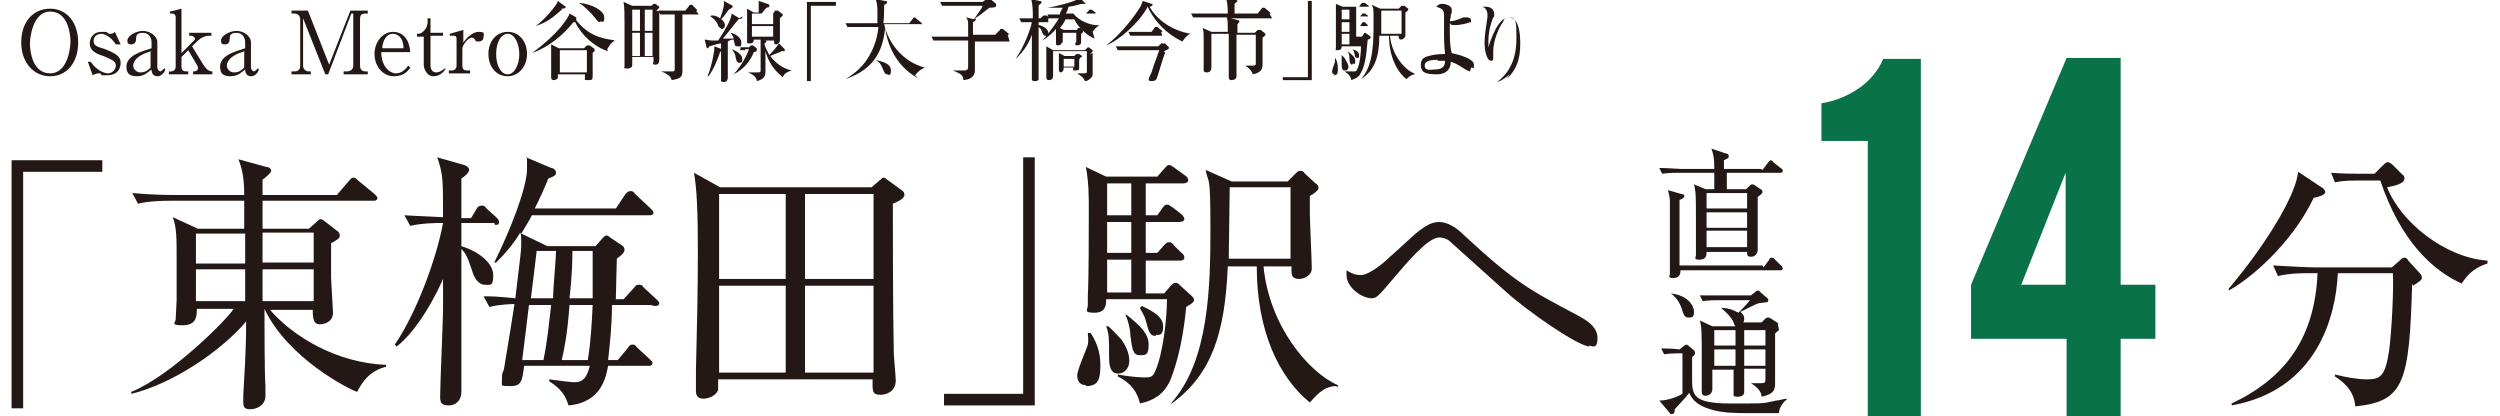 <?xml version="1.0" encoding="UTF-8"?>
<svg xmlns="http://www.w3.org/2000/svg" version="1.1" viewBox="0 0 259 43.1">
  <defs>
    <style>
      .cls-1 {
        fill: #231815;
      }

      .cls-2 {
        fill: #0a7248;
      }
    </style>
  </defs>
  <!-- Generator: Adobe Illustrator 28.7.1, SVG Export Plug-In . SVG Version: 1.2.0 Build 142)  -->
  <g>
    <g id="_レイヤー_1-2" data-name="レイヤー_1">
      <g>
        <g>
          <path class="cls-1" d="M182.6,17.6l.6-.8c0,0,.2-.2.2-.2s.2,0,.3.2l.9.7c0,0,.1.1.1.2,0,.1-.1.2-.2.2h-5.6v1.7h2l.3-.3c.1-.1.2-.2.3-.2s.2,0,.3.1l.6.4c.1,0,.2.2.2.3s-.2.3-.5.5c0,.6,0,1.6,0,3,0,.4,0,2.2,0,2.5,0,.4-.3.7-.7.7s-.4-.2-.4-.5h-4.2c0,.3,0,.8-.7.8s-.4-.2-.4-.5,0-.4,0-.6c0-.8,0-2,0-2.8,0-2.7,0-3.1-.2-3.9l1.2.5h.9c0-1.2,0-1.3,0-1.7h-3.7c-.2,0-1,0-1.7.1l-.3-.6c.8,0,1.9.1,2.2.1h3.5c0-1.3-.1-1.5-.3-2.1l1.5.5c.2,0,.3.1.3.3s-.1.2-.5.4v.9h3.8ZM182.7,27.7l.6-.8c0-.1.1-.2.2-.2s.2,0,.3.1l.8.8c0,0,.1.2.1.2,0,.1-.1.2-.2.2h-10.4c0,.2,0,.8-.7.8s-.4-.2-.4-.4,0-1,0-1.1c0-.8,0-1.6,0-3.3s0-2.6,0-3.2c0-.3-.1-.7-.2-1.1l1.4.4c.2,0,.3.1.3.2s-.1.3-.5.4c0,.9,0,3.8,0,6.8h8.6ZM176.8,20v1.6h4.2v-1.6h-4.2ZM176.8,22v1.6h4.2v-1.6h-4.2ZM176.8,23.9v1.7h4.2v-1.7h-4.2Z"/>
          <path class="cls-1" d="M184.1,42.8c-.5,0-2.6,0-3,0-1.1,0-2.7,0-3.9-.4-1.7-.5-2-1.3-2.2-1.7-.2.3-1.3,1.5-1.5,1.7,0,.1,0,.4-.1.4,0,0,0,.1-.2.1s-.1,0-.2-.1l-1.1-1.3c1,0,2.1-.5,2.4-.7v-4.2c-.4,0-1.2,0-1.9.1l-.3-.6c.6,0,1.1,0,1.9.1l.5-.4c0,0,.2-.1.2-.1s.1,0,.2.1l.6.5c0,0,.1.1.1.2s0,.1,0,.2c0,0-.2.2-.3.3,0,.3,0,1.8,0,2.1,0,1.8,0,2.7,4,2.7s3.2,0,4.7-.3c.3,0,.8-.2,1.2-.2h0c-.4.3-.9.9-.9,1.5ZM174.9,32.9c-.4,0-.5-.4-.6-.7-.2-.7-.6-1.4-1.2-1.8h0c1.8.2,2.4,1.3,2.4,1.9s-.2.6-.6.6ZM184.3,34.2c0,0-.4.3-.4.4,0,.7,0,4.1,0,4.9s0,1.3-1.4,1.6c0-.6-.6-1.1-1.1-1.4h0c.1,0,.9,0,1,0,.5,0,.5-.1.5-.5v-1h-2.2c0,.1,0,1.5,0,1.8s0,.5,0,.6c0,.3-.2.5-.7.5s-.4-.2-.4-.3,0-.5,0-.5c0-.3,0-1.7,0-2h-2.2c0,.3,0,1.7,0,2,0,.5-.4.7-.7.7s-.4-.2-.4-.4,0-.2,0-.3c0-.6,0-2.5,0-3.1,0-2.6,0-3.4-.2-4l1.3.6h2.4c-.1-.1-.1-.1-.2-.4-.2-.5-.8-1.1-1.3-1.5h0c.3,0,.9,0,1.8.5.3-.3.8-.8,1.2-1.3h-3.2c-.4,0-1.1,0-1.7.1l-.3-.6c.8,0,1.5,0,2.2,0h3.1l.5-.4c0,0,.1-.1.2-.1s.2,0,.2.1l.8.7s.1.1.1.2,0,.1-.1.2c-.1,0-.7.1-.8.1-.3,0-1.7.8-2,.9.1.1.4.3.4.7s-.1.4-.2.4h2l.4-.4c0,0,.1-.1.2-.1s.1,0,.2,0l.8.5c0,0,.1.1.1.1s0,0,0,.1ZM179.8,34.2h-2.2c0,.4,0,1.2,0,1.6h2.2v-1.6ZM179.8,36.2h-2.2v1.7h2.2v-1.7ZM182.9,34.2h-2.2v1.6h2.2v-1.6ZM182.9,36.2h-2.2v1.7h2.2v-1.7Z"/>
        </g>
        <path class="cls-1" d="M239.7,20.5c-2.3,4.8-6.6,8.4-8.8,9.6v-.2c3.8-4.5,6-8.4,6.7-10.3.3-.7.4-1.3.5-1.8l2.4,1.6c.1,0,.4.3.4.5,0,.3-.7.5-1.2.6ZM249.9,29.4c-.3,10.2-.8,12.2-5.9,12.7-.1-1.8-1.5-2.7-2.1-3.1v-.2c1.2.3,2.4.5,3.3.5,1.4,0,1.9-.3,2.3-2.9.3-2.1.5-6.8.4-8.1h-5.7c-.2,4.4-2.1,12.1-11,13.7v-.2c5.7-2.7,8.6-6.9,8.9-13.5h-.8c-.7,0-2.1,0-3.3.3l-.5-1.1c1.8.1,3.5.2,4.3.2h8l.8-.7c.2-.2.3-.3.5-.3s.3.1.4.3l1.1,1.2c.1.1.3.3.3.5,0,.3,0,.3-.9.9ZM255.1,29.4c-3-1.3-6.4-4.4-8.5-10.7h-2.3c-1.4,0-2,.1-2.4.2l-.4-1c1.3.1,2.5.1,3.1.1h1.4l.9-.9c.3-.3.4-.3.5-.3s.3.1.5.3l1,1c.2.1.2.3.2.4,0,.6-1.3.8-1.8.9,1.4,3.6,6,7.3,10.4,7.6v.3c-1.6.5-2.2,1.4-2.7,2.1Z"/>
        <g>
          <path class="cls-2" d="M193.5,43.1V14.6h-4.8v-3.9c1.3-.2,2.6-.7,3.8-1.5s2.1-1.9,2.6-3.1h3.9v37h-5.6Z"/>
          <path class="cls-2" d="M204.2,29.5l9.9-23.5h5.6v23.5h3.6v5.6h-3.6v8h-5.6v-8h-9.9v-5.6ZM214,29.5v-11.6l-4.6,11.6h4.6Z"/>
        </g>
        <g>
          <path class="cls-1" d="M2.4,17.8v24.5h-1.2v-25.7h9.4v1.2H2.4Z"/>
          <path class="cls-1" d="M27.8,31.9c2.5,3,7.1,5.7,12.2,5.9v.2c-1.7.4-2.5,1.6-3,2.6-.9-.3-7.2-3.5-9.6-8.6,0,1.3,0,6.8.1,8,0,.1,0,.8,0,1,0,1-.9,1.4-1.6,1.4s-.7-.4-.7-.8,0-.3,0-.6c.1-2,.3-4.4.3-7.7-2.6,3.1-7.7,6.5-11.9,7.5v-.2c4.2-1.7,10.1-7.7,10.6-8.6h-3.8c0,1-.2,1.7-1.5,1.7s-.7-.3-.7-.6.1-1.7.1-2c0-.9,0-2.5,0-4,0-2.6,0-3.5-.4-4.6l2.6,1.2h4.8c0-.6,0-2.2,0-2.9h-7.7c-.5,0-2,0-3.3.3l-.6-1.1c2.1.2,3.9.2,4.4.2h7.2c0-1.7-.2-2.7-.6-3.7l2.9.8c.3,0,.5.2.5.4s-.7.8-.9.9v1.6h7.7l1.2-1.4c.2-.2.3-.4.5-.4s.3.1.5.3l1.7,1.4c.2.2.3.3.3.4,0,.3-.3.3-.4.3h-11.5v2.9h4.8l.9-.8c0,0,.2-.2.3-.2s.3.1.4.2l1.3,1c.2.1.3.3.3.5,0,.3-.2.4-.9.8,0,.6,0,1.4,0,3.5,0,.4.2,3.4.2,3.7,0,.9-.8,1.2-1.4,1.2s-.7-.6-.7-1.5h-4.7ZM20.3,24.2v3.1h5.1v-3.1s-5.1,0-5.1,0ZM25.4,31.2v-3.3h-5.1v3.3h5.1ZM32.5,31.2v-3.3h-5.3c0,.5,0,2.8,0,3.3h5.3ZM32.5,27.2v-3.1h-5.3v3.1h5.3Z"/>
          <path class="cls-1" d="M51.2,23.1h-3.4c0,1.2,0,1.4,0,2.4,1.9.6,3.3,1.8,3.3,3s-.3,1-.9,1-1.1-.7-1.3-1.5c-.5-1.5-.7-1.8-1.1-2.2,0,4.6,0,9.2,0,13.8,0,.2,0,.9,0,1,0,.8-.5,1.4-1.3,1.4s-.9-.3-.9-.9c0-1.4.3-7.9.3-9.1v-3.1c-.6,1.4-2.5,5.2-4.8,7l-.2-.2c2.2-3.2,4.3-8.8,5-12.6-.6,0-2.1,0-3.4.3l-.6-1.1c1.5.1,2.3.1,4,.2,0-4,0-4.4-.6-6.2l2.8.8c.3.1.5.3.5.5,0,.3-.5.7-.8.9,0,.3,0,3,0,4.1h1l.6-1c.1-.2.3-.3.5-.3s.3,0,.5.3l1,.9c.2.2.3.3.3.5,0,.3-.2.3-.4.3ZM67.4,31.6h-4c0,2-.2,3.9-.4,5.7h1l1-1.2c.2-.3.3-.4.5-.4s.3,0,.5.3l1.3,1.2c.2.2.3.3.3.4,0,.3-.3.3-.4.3h-4.2c-.2,1-.6,3.8-4.1,4.1-.3-.9-.6-1.6-2-2.5v-.2c1.5.2,2.3.3,2.5.3.6,0,1.3,0,1.7-1.7h-6.8c-.2,1.6-.3,2.1-1.4,2.1s-.9,0-.9-.6,0-.7.2-1.1c.6-3.6.9-5.5,1.1-6.8-.1,0-1.4,0-2.6.3l-.6-1.1c.9,0,1.2,0,3.3.2,0,0,0,0,0-.1.5-4.2.6-4.8.6-5.5s0-1-.1-1.2c-.8,1.3-1.6,2.2-2.5,3.1h-.2c1.7-3.4,3.4-7.8,3.4-9.7s0-.8-.1-1.2l2.6,1.1c.2,0,.5.2.5.5s-.3.4-.8.6c-.4,1-.8,1.9-1.4,3.1h8.4l1-1.5c.2-.2.3-.3.5-.3s.3,0,.5.3l1.6,1.5c.1.1.3.3.3.4,0,.3-.3.3-.4.3h-12.2c-.3.6-.5.9-1.1,1.9l2.7,1.3h5l.7-.8c.2-.2.3-.3.4-.3s.2,0,.4.2l1.2.8c.2.1.3.3.3.5,0,.3-.4.6-.8.9,0,.6-.1,3.5-.1,4.2h.8l1.1-1.2c.2-.3.3-.3.5-.3s.3,0,.5.3l1.3,1.2c.2.2.3.3.3.4,0,.3-.3.3-.5.3ZM54.8,31.6c-.1.9-.6,4.9-.7,5.7h2.2c.4-1.9.6-4,.8-5.7h-2.3ZM55.6,26c-.1.8-.5,4.2-.6,4.9h2.3c0-1.1.3-4,.3-4.9h-1.9ZM59,31.6c-.2,2.8-.5,4.4-.8,5.7h2.7c.3-1.9.4-3.6.5-5.7h-2.5ZM59.3,26c0,.7,0,2.3-.3,4.9h2.4c0-2.1,0-3.7,0-4.9h-2.3Z"/>
          <path class="cls-1" d="M90.3,19.4l.8-.7c.2-.1.3-.3.4-.3s.3.1.4.2l1.5,1.1c.2.1.3.3.3.5,0,.4-.9.8-1.2.9,0,2.8,0,10.9.1,15.5,0,.4.2,2.4.2,2.8,0,1.2-1,1.5-1.6,1.5-.9,0-.8-.5-.8-1.6h-16c0,.2,0,1,0,1.1-.2.6-1,.9-1.5.9s-.8-.2-.8-.8,0-1.8,0-2.1c.1-4.1.2-8.2.2-12.3s-.1-6.5-.4-8.2l2.7,1.5h15.7ZM74.5,20.1v8.8h6.9v-8.8h-6.9ZM74.5,29.6v9h6.9v-9h-6.9ZM90.5,28.9v-8.8h-7.1v8.8h7.1ZM90.5,38.6v-9h-7.1v9h7.1Z"/>
          <path class="cls-1" d="M97.8,42v-1.2h8.2v-24.5h1.2v25.7h-9.4Z"/>
          <path class="cls-1" d="M112.5,39.9c-.6,0-.9-.4-.9-1s1-2.8,1.1-3.2c.1-.5,0-.9,0-1.2h.3c.5.8,1,1.8,1,3.3s-.2,2.2-1.5,2.2ZM122.9,31.7c-.4,4.4-1.3,6.8-1.7,7.8-.7,1.4-1.7,2-3.1,2.3-.4-1.8-1.7-2.5-2.3-2.8v-.2c1.6.3,2.7.3,2.8.3.6,0,.8,0,1.1-.7.8-1.8,1.2-5.5,1.2-7.4h-6.3c0,.5,0,1.4-1.2,1.4s-.7-.3-.7-.8,0-.8,0-1c.1-1.8.1-6.7.1-8.6s0-3-.3-4.7l2.1,1h5.3l.7-.8c.2-.2.3-.4.5-.4s.3.1.6.3l1.1.8c.2.1.3.3.3.5,0,.2-.3.3-.5.3h-3.9v3.3h1.2l.5-.7c.2-.3.3-.4.5-.4s.3.1.6.3l.9.7c.1.1.3.3.3.5s-.3.3-.5.3h-3.5v3.2h1.2l.7-.8c.2-.2.3-.3.5-.3s.3,0,.5.3l.8.8c.2.1.3.3.3.5,0,.2-.2.3-.4.3h-3.6v3.4h1.9l.7-.8c.2-.2.3-.3.5-.3s.3.1.6.4l1.1,1c.1.1.2.2.2.4,0,.3-.7.6-.8.7ZM115.8,38.7c-.9,0-.9-1.2-.9-1.8,0-1.8,0-2.3-.3-3.1h.2c.2.1,1.2,1.2,1.4,1.4.7,1,.8,1.8.8,2.2,0,.8-.6,1.3-1.1,1.3ZM117.2,19h-2.5v3.3h2.5v-3.3ZM117.2,23h-2.5v3.2h2.5v-3.2ZM117.2,26.9h-2.5v3.4h2.5v-3.4ZM118.1,36.8c-.7,0-.8-.5-1-2.1,0-.6-.2-1.4-.5-2.1h.1c1.5,1.2,2.3,2,2.3,3.1s-.3,1.1-.9,1.1ZM119.7,34.8c-.6,0-.7-.5-1-1.6-.2-.7-.5-1-.6-1.3l.2-.2c1.3.6,2.2,1.2,2.2,2.1s-.3.9-.7.9ZM138.4,40c-1.4,0-2.3,1.3-2.7,1.7-3.2-2.6-5.5-7.4-5.5-14.1h-3c-.3,7-1.7,11.2-5.8,14.2h-.1c4-4.4,4.1-12.3,4.1-18.2s-.2-4.4-.5-6l2.7,1.2h5.8l.8-.8c.2-.2.3-.3.5-.3s.3,0,.5.3l1.1,1c.2.1.3.3.3.5s-.5.6-.9.8c0,.5,0,1,0,1.8s.2,4.9.2,5.7-.9,1.1-1.3,1.1c-.9,0-.8-.6-.8-1.3h-2.9c.6,6.2,4.7,11,7.7,12.3v.2ZM133.7,19.4h-6.3c0,1.1-.1,6.3-.1,7.4h6.4v-7.4Z"/>
          <path class="cls-1" d="M164.7,35.9c-1.2,0-6.5-3.7-8.6-5.6-.8-.7-5.1-4.6-5.9-5.3-.1-.1-.5-.4-1.1-.4-1.2,0-3.5,2.8-4.7,4.2-1.6,1.9-1.8,2.1-2.3,2.1-1,0-2.6-1.1-2.6-2.4s0-.3,0-.5c.3.2.8.5,1.5.5s2.1-1,3-1.9c.5-.4,2.5-2.3,2.9-2.6.8-.6,1.4-1,2.2-1s1.7.5,2.5,1.3c5.4,5,6.8,5.7,11.9,8.4.5.3,2,1,2,2.3s-.6.8-.9.8Z"/>
        </g>
        <g>
          <path class="cls-1" d="M5.2,7.9c-1.7,0-3-1.4-3-3.5S3.4.9,5.2.9c1.7,0,2.9,1.4,2.9,3.5s-1.2,3.5-2.9,3.5ZM7.3,4.3c0-.9-.3-3.1-2.1-3.1s-2.1,2.7-2.1,3.3c0,.9.3,3.1,2.1,3.1s2.1-2.6,2.1-3.3Z"/>
          <path class="cls-1" d="M12.2,4.6h-.2c-.5-.8-1.2-1.1-1.5-1.1s-.8.2-.8.7.2.6,1.2.9c1,.4,1.6.7,1.6,1.4s-.4,1.3-1.4,1.3-.4,0-.7-.2c0,0-.2,0-.2,0,0,0-.3,0-.6.2l-.5-1.4h.3c.6.9,1.4,1.2,1.8,1.2s.8-.4.8-.8-.3-.6-1.3-1c-1-.3-1.4-.7-1.4-1.3s.4-1.2,1.2-1.2.4,0,.8.2c0,0,0,0,.1,0,.2,0,.3,0,.5-.2l.6,1.3Z"/>
          <path class="cls-1" d="M17.1,7.3c-.3.6-.7.6-.8.6-.4,0-.6-.3-.6-.7-.3.2-.7.7-1.5.7s-1.1-.3-1.1-1c0-1.2,1.7-1.6,2.6-1.9v-.6c0-.4-.2-1-.9-1s-.7.4-.7.6c0,.3-.1.6-.5.6s-.4-.2-.4-.4c0-.5.9-1,1.6-1s1.5.5,1.5,1.2v2.6c0,.2.2.4.3.4s.3-.2.4-.3h.1ZM15.7,5.3c-1.9.5-1.9,1.4-1.9,1.5,0,.4.4.7.7.7s.6,0,1.1-.5v-1.6Z"/>
          <path class="cls-1" d="M18.8,5.5l1.3-1.3c0,0,.1-.1.1-.2,0-.1-.2-.3-.4-.3h-.2v-.3h2.3v.3h-.2c-.5,0-.9.2-1.4.7l-.4.4,1.1,1.8c.3.5.6.8,1,.8v.3h-2v-.3c.1,0,.5,0,.5-.3s0-.1,0-.2l-1-1.7-.7.7v1c0,.5.3.5.7.5v.3h-2v-.3h.2c.3,0,.5-.2.5-.5V1.8c0-.4-.3-.4-.6-.4v-.2s1.2-.3,1.2-.3v4.6Z"/>
          <path class="cls-1" d="M26.8,7.3c-.3.6-.7.6-.8.6-.4,0-.6-.3-.6-.7-.3.2-.7.7-1.5.7s-1.1-.3-1.1-1c0-1.2,1.7-1.6,2.6-1.9v-.6c0-.4-.2-1-.9-1s-.7.4-.7.6c0,.3-.1.6-.5.6s-.4-.2-.4-.4c0-.5.9-1,1.6-1s1.5.5,1.5,1.2v2.6c0,.2.2.4.3.4s.3-.2.4-.3h.1ZM25.4,5.3c-1.9.5-1.9,1.4-1.9,1.5,0,.4.4.7.7.7s.6,0,1.1-.5v-1.6Z"/>
          <path class="cls-1" d="M36.4,1.4l-2.4,6.3h-.3l-2.3-5.8v4.9c0,.4.3.6.6.6h.2v.3h-2v-.3h.3c.4,0,.6-.2.6-.6V2c0-.4-.3-.6-.6-.6h-.3v-.3h1.7l2.2,5.6,2.2-5.6h1.8v.3h-.2c-.5,0-.6.2-.6.6v4.8c0,.4.2.6.6.6h.2v.3h-2.5v-.3h.3c.4,0,.7-.2.7-.6V1.4Z"/>
          <path class="cls-1" d="M42.6,6.9c-.3.4-.7,1-1.8,1s-2-1-2-2.3.9-2.3,1.9-2.3,1.7.7,1.8,2.1h-3c0,1.5.9,2.2,1.5,2.2s1-.4,1.3-.8l.2.2ZM41.8,5c0-1.3-.8-1.5-1.1-1.5-.9,0-1.1,1.2-1.1,1.5h2.3Z"/>
          <path class="cls-1" d="M44.6,3.7v3.1c0,.5.3.7.6.7.4,0,.7-.3.9-.4h.1c-.2.3-.6.8-1.3.8s-1-.8-1-1.2v-2.9h-.7v-.3c.2,0,.4,0,.6-.2.5-.4.5-.9.5-1.1v-.3h.3v1.5h1.3v.3h-1.3Z"/>
          <path class="cls-1" d="M48,4.4c.3-.4.9-1.1,1.6-1.1s.5.2.5.5-.2.5-.5.5-.3,0-.4-.2c0,0-.1-.2-.3-.2-.5,0-1,.9-1,1.1v1.8c0,.4.2.5.5.5h.3v.3h-2.2v-.3h.3c.3,0,.5-.2.5-.5v-2.7c0-.2,0-.4-.3-.4s-.3,0-.4,0v-.2c0,0,1.4-.4,1.4-.4v1.1Z"/>
          <path class="cls-1" d="M52.6,7.9c-1.2,0-2-1-2-2.3s.8-2.3,2-2.3,2,1,2,2.3-.9,2.3-2,2.3ZM52.6,3.5c-.7,0-1.2.9-1.2,2.1s.5,2.1,1.2,2.1,1.2-1,1.2-2.1-.5-2.1-1.2-2.1Z"/>
          <path class="cls-1" d="M63,5.3c-1.4-.4-2.8-1.7-3.4-3,0,0,0,0-.2,0-1.1,1.4-2.6,2.6-4.3,3.2h0c1.4-1,2.4-2,3-2.7.3-.4.8-1,.9-1.4l.7.4c0,0,0,0,0,.2s0,.1,0,.1c1,1.3,2.2,1.7,2.6,1.8.6.2,1.1.2,1.4.3h0c-.5.3-.6.6-.8.9ZM58.2,1c-.9.8-1.5,1.3-2.7,1.7h0c.7-.5,1.4-1.3,1.8-1.8.3-.4.4-.5.5-.8l.8.6c0,0,0,0,0,.1,0,0-.1.1-.4.1ZM61.4,5.4c0,.4,0,2.1,0,2.5s-.1.4-.5.4-.3,0-.3-.3,0,0,0-.3h-2.8c0,0,0,.2,0,.3,0,.2-.3.3-.4.3-.3,0-.3-.2-.3-.3s0,0,0-.2c0-.7,0-1.5,0-1.8,0-.8,0-1.1,0-1.4l.8.4h2.6l.3-.3c0,0,0,0,.2,0s0,0,.1,0l.4.3c0,0,.1,0,.1.2s0,.1-.3.3ZM60.8,5.2h-2.8v2.3h2.8v-2.3ZM62.2,2.3c-.2,0-.2,0-.6-.5-.5-.6-1-1.1-1.6-1.5h0c1.3.1,2.6.8,2.6,1.5s-.2.4-.4.4Z"/>
          <path class="cls-1" d="M68.3,1.2c0,.6,0,3.7,0,4.6,0,0,0,.5,0,.5,0,0,0,.4-.4.4s-.2-.2-.2-.3,0-.4,0-.5h-2.2c0,.2,0,.7,0,.8s0,.4-.5.4-.3-.1-.3-.2,0-.7,0-.9c0,0,0-2.7,0-3.6s0-1.6-.1-2.2l.9.4h2l.2-.2s0,0,.1,0,.1,0,.1,0l.4.3c0,0,0,0,0,.1,0,0,0,0-.3.3ZM66.3,1h-.8v2.2h.8V1ZM66.3,3.4h-.8v2.4h.8v-2.4ZM67.6,1h-.8v2.2h.8V1ZM67.6,3.4h-.8v2.4h.8v-2.4ZM72.4,1.5h-1.7c0,.9,0,4.8,0,5.6s0,1-1.1,1.2c-.1-.3-.3-.6-1.1-.9h0c.2,0,.8,0,.9,0,.5,0,.5,0,.5-.3,0-2.1,0-5,0-5.6h-.4c-.2,0-.6,0-1.1,0l-.2-.4c.6,0,1.1,0,1.4,0h1.4l.4-.5s0-.1.1-.1.1,0,.2,0l.5.5c0,0,0,0,0,.1s0,0-.1,0Z"/>
          <path class="cls-1" d="M73.3,7.9c.5-1.2.7-2.7.7-2.8s0-.2,0-.3l.8.3s0,0,0,.1,0,0-.2.2c-.2.6-.6,1.7-1.2,2.5h0ZM76.9,1.7s0,0,0,.1c0,.1,0,.1-.4.2-.3.4-.8,1-1.6,2,0,0,.7,0,1.1,0,0-.2-.2-.4-.3-.6h0c.5.1,1.1.5,1.1,1s-.1.4-.4.4-.2,0-.4-.7c-.1,0-.3,0-.6.2,0,1.2,0,1.9,0,2.7,0,.2,0,.9,0,1s0,.5-.4.5-.3-.2-.3-.3c0-.4,0-3.1,0-3.7-.2,0-.5.1-1.2.3-.1.1-.1.2-.2.2s-.1,0-.1-.1l-.2-.8c.2,0,.4.1.8.1s.5,0,.6,0c.6-.9,1.4-2.2,1.4-2.8l.8.5ZM73.7,1.6c.2,0,.5,0,.9.3,0,0,.5-1.2.4-1.8l.9.5c0,0,0,0,0,.1,0,0,0,.1-.4.3-.3.4-.4.6-.8,1,.1,0,.4.3.4.6s-.2.4-.3.4-.3-.2-.4-.3c0-.2-.3-.7-.8-1h0ZM75.8,5.1c.6.2,1.1.6,1.1,1s-.1.4-.3.4-.3-.1-.4-.6c0-.3-.2-.5-.3-.7h0ZM77.2,5.2c-.2,0-.4,0-.5,0v-.3c.2,0,.5,0,.6,0h.3l.2-.2s0,0,.1,0,0,0,.1,0l.4.3s0,0,0,.2,0,.1-.3.2c-.4,1-1.1,1.8-2.1,2.3h0c1-1.1,1.4-2.1,1.6-2.6h-.4ZM79,4.1h.2c0,0,.2.1.2.2s-.2.2-.2.2c0,.3.4,1,.5,1.2.5-.5.8-.9,1-1.2l.6.6s0,0,0,.1,0,.1-.1.1-.1,0-.2,0c-.4.2-.8.3-1.2.5.5.7,1.3,1.3,2.2,1.5h0c-.6.2-.8.4-.9.7-.9-.7-1.5-1.6-1.8-2.7,0,.3,0,1.8,0,2.1s0,.8-.9,1c0-.3-.2-.6-.9-.9h0c.1,0,.8,0,.9,0,.4,0,.4,0,.4-.3v-2.4c0-.3,0-.5,0-.7h-.7c0,.2-.1.4-.4.4s-.3,0-.3-.2,0-1.3,0-1.6c0-.5,0-1.4,0-1.8l.7.4h.5c0-.2,0-.4,0-.8s0-.2,0-.4l.9.3c0,0,.2,0,.2.2s0,.1-.3.2c-.2.2-.3.4-.5.6h1.2l.2-.3s.1,0,.2,0,0,0,.1,0l.4.3c0,0,.1,0,.1.2,0,0,0,0-.3.3,0,.4,0,2.1,0,2.3s-.2.4-.4.4-.2-.1-.2-.4h-1.1ZM77.9,1.4v1.1h2.2v-1.1h-2.2ZM80.1,3.8v-1.1h-2.2v1.1h2.2Z"/>
          <path class="cls-1" d="M84,.6v7.8h-.4V.2h3v.4h-2.6Z"/>
          <path class="cls-1" d="M95.1,8.1c-2.4-1.3-3.2-3.7-3.4-5.2h0c-.3,3.2-1.9,4.5-4.1,5.3h0c1-.6,1.9-1.4,2.5-2.5.5-.9.8-1.8.9-2.9h-2.1c-.2,0-.6,0-1.1,0l-.2-.4c.6,0,1.1,0,1.4,0h1.9c0-.5,0-.7,0-1.1s0-1-.2-1.4l1,.2c0,0,.2,0,.2.1s0,.2-.3.3c0,.4,0,1.6-.1,1.9h2.7l.4-.5c0,0,0-.1.1-.1s.1,0,.2.1l.6.5s0,0,0,.1,0,0-.1,0h-3.8c.4,1.9,1.9,3.9,4.2,4.5h0c-.4.2-.6.3-1,.8ZM92,7.7c-.3,0-.3,0-.6-.7-.2-.5-.5-.7-.7-.8h0c.8.2,1.6.4,1.6,1.1s-.3.4-.4.4Z"/>
          <path class="cls-1" d="M104.6,4.3h-3.6v2.9c0,.3,0,1-1.2,1.1,0-.3,0-.6-1.1-1h0c.4,0,.7,0,1,0,.4,0,.6,0,.6-.4v-2.7h-2.5c-.2,0-.6,0-1.1,0l-.2-.4c.6,0,1.1,0,1.4,0h2.4v-.9c0-.7,0-.8-.2-1.1l.8.2c.7-1,.8-1.1.9-1.4h-3.1c-.2,0-.6,0-1.1,0l-.2-.4c.6,0,1.1,0,1.4,0h3l.4-.3c0,0,.1,0,.2,0s0,0,.2,0l.6.5c0,0,0,.1,0,.2,0,.1-.1.2-.7.2-.9.7-1,.8-1.5,1.1,0,0,.1,0,.1.1,0,.1-.1.2-.3.3v1.3h2.3l.5-.5c0,0,0-.1.1-.1s0,0,.2,0l.6.5s0,0,0,.1,0,0-.1,0Z"/>
          <path class="cls-1" d="M108.6,2.3h-1v.3c.2,0,1,.3,1,.8s-.2.3-.3.3-.2,0-.4-.5c0-.2-.2-.3-.3-.4v1.4c0,.6,0,3.3,0,3.8s0,.2-.2.4c0,0-.3,0-.3,0s-.2,0-.2-.2,0-.7,0-.8c0-1,0-1.8,0-3.2,0-.3,0-.4,0-.6-.4,1.2-1.3,2.2-1.7,2.5h0c.9-1.2,1.6-3.2,1.7-3.8-.2,0-.7,0-1.1,0l-.2-.4c.5,0,.6,0,1.4,0,0-.7,0-1.6-.2-2l.9.2c0,0,.2,0,.2.1s0,.1-.1.2c0,0-.2.1-.2.2,0,.4,0,.7,0,1.3h.2l.2-.2c0,0,.1-.1.2-.1s.1,0,.2,0l.3.2c0,0,0,0,0,.1s0,0-.1,0ZM113.4,4c-.6-.2-1.7-1.1-2.1-2h-.9c-.2.4-.4.7-.6.9l.4.2h1.4c0-.2.1-.2.2-.2s.1,0,.1,0l.3.3s0,0,0,.1c0,0,0,.1-.2.2,0,.1,0,.8,0,.9,0,.2-.2.3-.4.3-.2,0-.2,0-.2-.3h-1.4c0,.3-.4.3-.4.3-.1,0-.2,0-.2-.2s0-1,0-1.2,0-.2,0-.3c-.6.7-1.1,1-1.4,1.2h0c.3-.4.9-1,1.7-2.3-.3,0-.7,0-1,0l-.2-.4c.5,0,.7,0,1.3,0,0-.2.1-.3.3-.7-.3,0-.6,0-1,0s-.3,0-.6,0h0c.8-.1,2.8-.6,3.4-1l.6.6s0,0,0,0c0,0,0,0-.1,0,0,0-.2,0-.3,0-.2,0-.6.2-1.4.3-.1.4-.2.6-.3.7h2.1l.3-.3c0,0,0-.1.1-.1s.1,0,.2,0l.4.3s0,0,0,.1c0,0,0,0-.1,0h-2.2c.5.7,1.8,1.3,2.7,1.2h0c-.3.2-.6.5-.7.7ZM113.2,5.5c0,.3,0,1.8,0,2.1s0,.3-.2.5c-.3.3-.5.3-.6.3-.2-.5-.7-.7-.8-.8h0c.2,0,.6,0,.7,0,.1,0,.2,0,.3-.1,0,0,0-.5,0-.8s0-1,0-1.4h-3.5c0,.4,0,2.1,0,2.5s-.2.5-.4.5-.3-.1-.3-.2,0-.7,0-2.3,0-.6,0-1l.7.4h3.3l.3-.3s0,0,0,0,0,0,.1,0l.4.3s0,0,0,.1-.2.2-.3.3ZM111.8,6.2c0,.1,0,.7,0,.8,0,.2,0,.3-.4.3s-.2,0-.2-.3h-1c0,.4-.2.5-.3.5s-.2-.1-.2-.3,0-.8,0-.9c0-.2,0-.7,0-.8l.6.3h1l.2-.2s0,0,.1,0,.1,0,.2,0l.3.2s0,0,0,0,0,.1-.2.2ZM111.5,3.4h-1.4v1h1.4v-1ZM111.3,6.1h-1.1v.8h1.1v-.8Z"/>
          <path class="cls-1" d="M123.3,3.5c-.4.2-.6.5-.8.8-1.7-.8-2.9-2.1-3.6-3.6-.9,1.7-3,3.5-4.3,4h0c1.6-1.2,3-3.1,3.6-4.1,0,0,.1-.3.2-.5l.9.3c.1,0,.1,0,.1.1,0,.1-.2.2-.3.2.7,1.3,2.3,2.5,4.3,2.8h0ZM120.7,5.5c-.2.4-.8,2.6-.9,2.7-.1.2-.4.2-.5.2-.3,0-.3-.1-.3-.2s.3-.7.3-.7c.1-.4.7-2,.8-2.3h-3.2c-.1,0-.6,0-1.1,0l-.2-.4c.6,0,1.1,0,1.4,0h3l.3-.3c0,0,.1,0,.2,0s.1,0,.2,0l.4.4s0,0,0,.1c0,0,0,.1-.5.3ZM120.4,3.7h-2.2c-.2,0-.7,0-1.1,0l-.2-.4c.6,0,1.3,0,1.4,0h1l.3-.4s0-.1.1-.1.1,0,.2,0l.5.4s0,0,0,.1c0,0,0,0-.1,0Z"/>
          <path class="cls-1" d="M131.8,1.9h-4.3l.8.2c0,0,.1,0,.1.1s0,.1-.2.3c0,.1,0,.6,0,.9h1.8l.3-.3c0,0,0,0,.1,0s0,0,.2,0l.4.3c0,0,.1.1.1.2,0,.1-.2.2-.3.3,0,.4,0,2.3,0,2.7s0,.9-1,1.1c-.2-.5-.5-.7-.8-.9h0c.2,0,.3,0,.6,0s.5,0,.5-.2c0-.1,0-2.5,0-3h-2c0,1,0,2.8,0,3.7,0,0,0,.5,0,.6,0,.4-.5.4-.5.4-.3,0-.3-.2-.3-.3,0-.8,0-2,0-2.7,0-.8,0-1,0-1.8h-1.8c0,.3,0,1.5,0,1.8s0,1.5,0,1.7c0,.5-.4.5-.5.5-.2,0-.3-.1-.3-.2s0,0,0-.2c0-.4,0-2.1,0-2.9s0-.9-.1-1.3l.9.4h1.7c0-1,0-1.1-.1-1.5h-2.4c-.1,0-.6,0-1.1,0l-.2-.4c.6,0,1.2,0,1.4,0h2.4c0-1-.1-1.3-.2-1.6l1,.2c0,0,.2,0,.2.1s0,0-.3.3c0,.2,0,.8,0,1h2.4l.4-.5c0,0,0-.1.1-.1s0,0,.2,0l.6.5c0,0,0,0,0,.1s0,0-.1,0Z"/>
          <path class="cls-1" d="M132.9,8.4v-.4h2.6V.1h.4v8.2h-3Z"/>
          <path class="cls-1" d="M138.3,7.7c-.2,0-.3-.1-.3-.3s.3-.9.3-1,0-.3,0-.4h0c.2.2.3.6.3,1.1s0,.7-.5.7ZM141.6,5c-.1,1.4-.4,2.2-.6,2.5-.2.5-.5.6-1,.8-.1-.6-.6-.8-.7-.9h0c.5,0,.9,0,.9,0,.2,0,.3,0,.4-.2.3-.6.4-1.8.4-2.4h-2c0,.1,0,.4-.4.4s-.2,0-.2-.2,0-.3,0-.3c0-.6,0-2.1,0-2.8s0-1,0-1.5l.7.3h1.7l.2-.3c0,0,.1-.1.2-.1s0,0,.2,0l.4.3c0,0,0,.1,0,.1,0,0,0,0-.1,0h-1.2v1h.4l.2-.2c0,0,0-.1.1-.1s0,0,.2,0l.3.2s0,0,0,.1,0,0-.1,0h-1.1v1h.4l.2-.3c0,0,0-.1.1-.1s0,0,.2,0l.3.3c0,0,0,.1,0,.1,0,0,0,0-.1,0h-1.1v1.1h.6l.2-.3c0,0,0-.1.1-.1s0,0,.2.1l.4.3s0,0,0,.1c0,.1-.2.2-.3.2ZM139.3,7.3c-.3,0-.3-.4-.3-.6,0-.6,0-.8,0-1h0c0,0,.4.4.4.5.2.3.3.6.3.7,0,.3-.2.4-.3.4ZM139.8,1h-.8v1h.8V1ZM139.8,2.3h-.8v1h.8v-1ZM139.8,3.5h-.8v1.1h.8v-1.1ZM140.1,6.7c-.2,0-.3-.2-.3-.7,0-.2,0-.4-.2-.7h0c.5.4.8.6.8,1s0,.3-.3.3ZM140.6,6c-.2,0-.2-.1-.3-.5,0-.2-.1-.3-.2-.4h0c.4.1.7.3.7.6s0,.3-.2.3ZM146.6,7.7c-.4,0-.8.4-.9.5-1-.8-1.8-2.4-1.8-4.5h-1c0,2.2-.5,3.6-1.9,4.5h0c1.3-1.4,1.3-3.9,1.3-5.8s0-1.4-.2-1.9l.9.4h1.9l.3-.3c0,0,0,0,.1,0s0,0,.2,0l.4.3c0,0,0,0,0,.1s-.2.2-.3.3c0,.2,0,.3,0,.6s0,1.6,0,1.8-.3.4-.4.4c-.3,0-.3-.2-.3-.4h-.9c.2,2,1.5,3.5,2.5,3.9h0ZM145.1,1.1h-2c0,.3,0,2,0,2.4h2.1V1.1Z"/>
          <path class="cls-1" d="M152.3,7.4c-.1,0-.5-.2-.8-.4-.6-.4-.9-.5-1.2-.6,0,.5-.2,1.3-1.5,1.3s-1.6-.3-1.6-1,.5-.8.8-.9c.7-.2,1.3-.2,1.7-.2,0-.3-.1-.8-.1-2s0-1.9,0-2c0-.5-.1-.7-.8-.9,0,0,.2-.3.6-.3s1,.2,1,.6,0,.4-.1.5c0,.2,0,.3-.1.7.4,0,.7-.1,1.4-.4,0,0,.2,0,.3,0s.5,0,.5.3,0,.2-.1.2c-.2.1-1,.3-1.5.3s-.4,0-.6-.2c0,.2,0,.5,0,1,0,1.1.1,1.8.2,2.1.9.2,2.3.6,2.3,1.2s0,.3-.3.3ZM149,6.2c-.5,0-1.4,0-1.4.6s.7.4,1,.4c1.1,0,1.1-.6,1.1-.9-.2,0-.4,0-.8,0Z"/>
          <path class="cls-1" d="M156.4,7.7c-.3.3-.9.7-1.3.8h0c1.6-1.2,2-2.9,2-4.5s0-2.2-.7-2.2-.6.4-.7.5c-.4.5-1,1.9-1,3s0,.6,0,.7,0,.3-.2.3c-.5,0-.7-1.1-.7-1.9s.2-1.9.3-2.6c0,0,0-.2,0-.3,0-.5-.3-.7-.5-.8,0,0,.2,0,.4,0,.4,0,.8.3.8.7s0,.3-.1.4c-.3.7-.5,1.6-.5,2.4s0,.7,0,.7,0,0,0,0c.2-.7,1-3.1,2.1-3.1s1.2,1.8,1.2,2.7c0,1.7-.4,2.7-1.4,3.7Z"/>
        </g>
      </g>
    </g>
  </g>
</svg>
